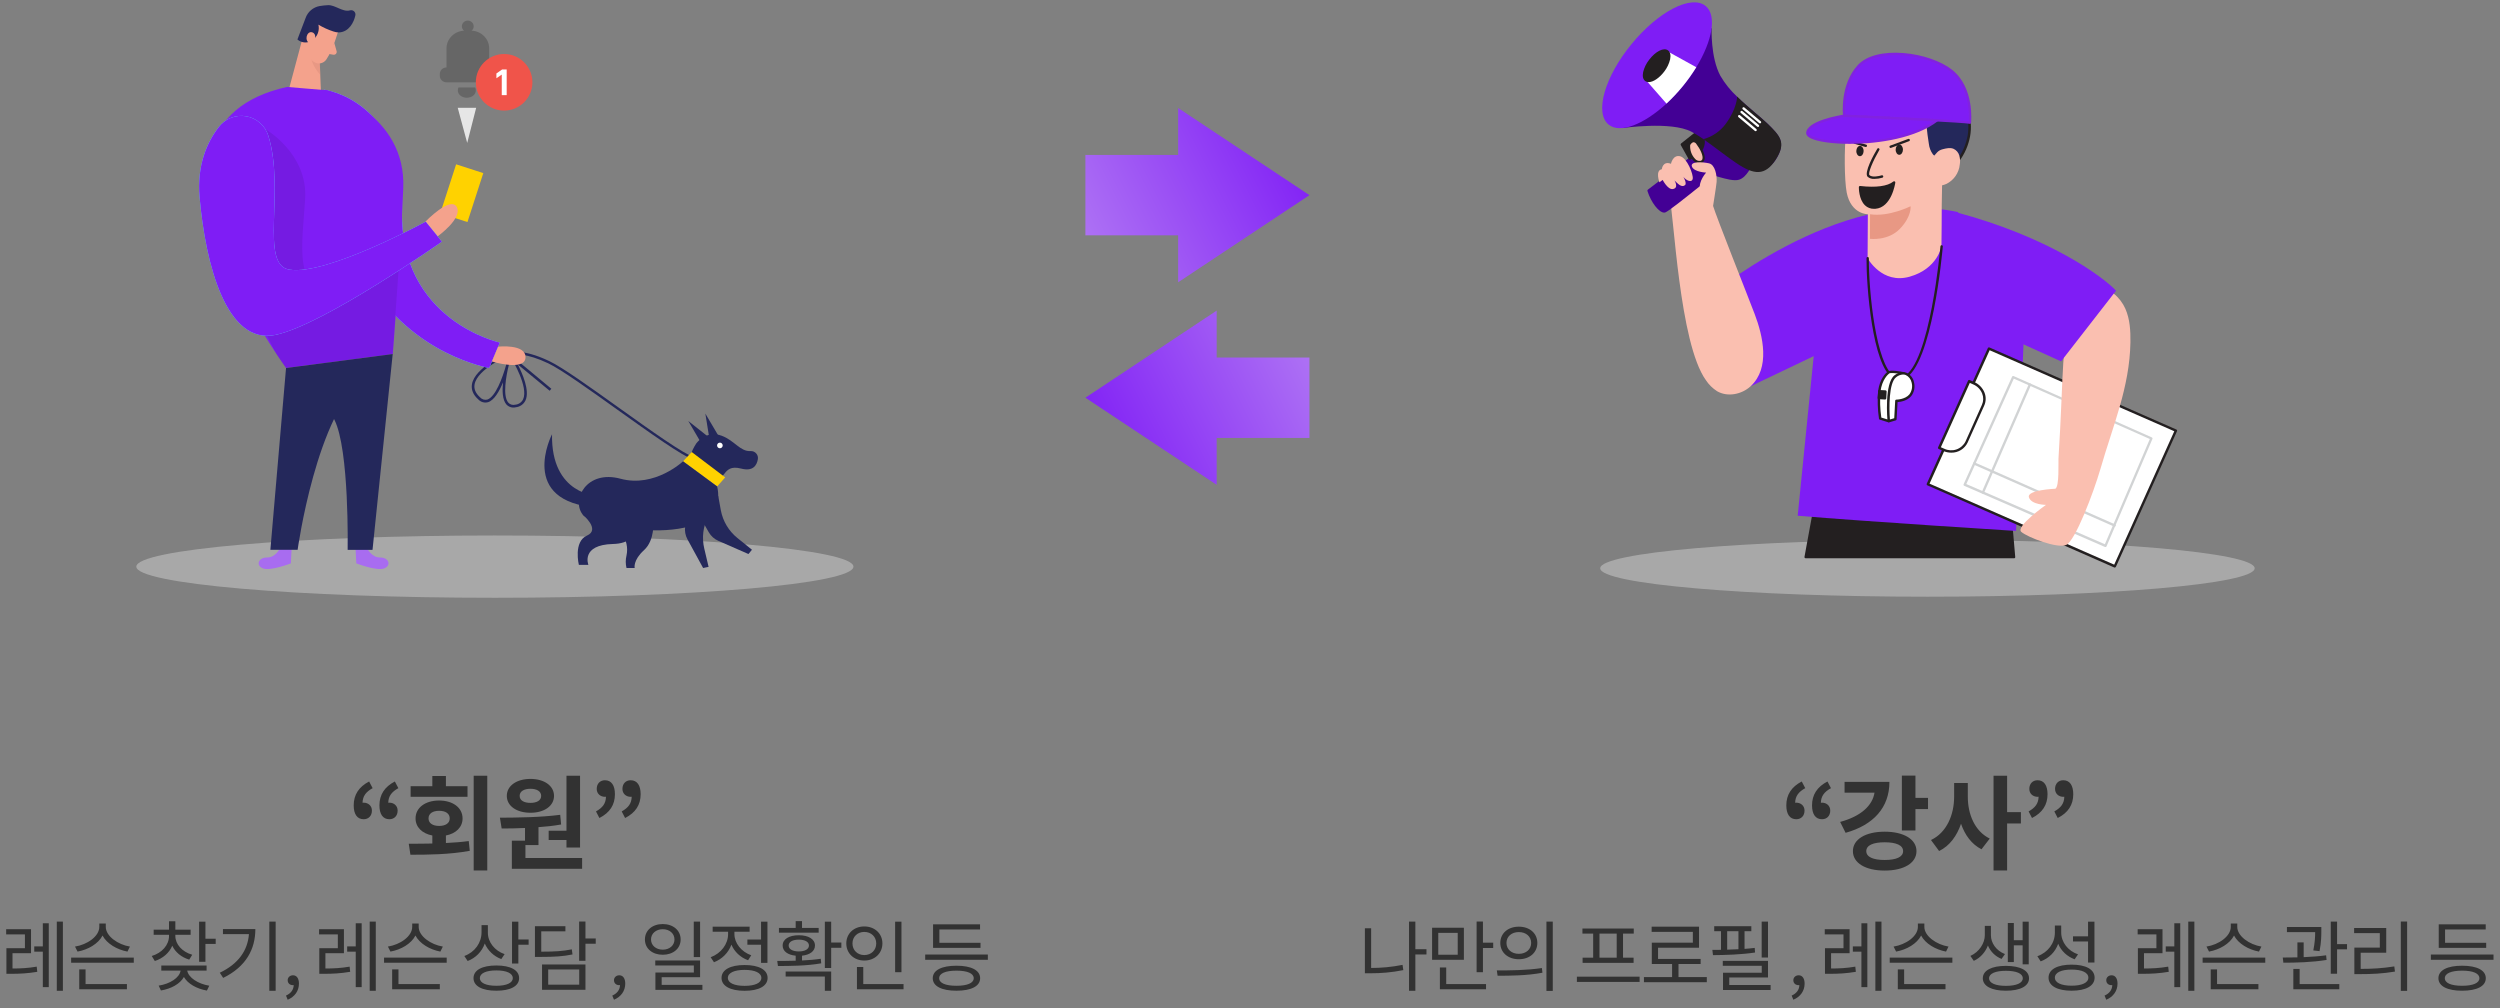 <svg width="972" height="392" viewBox="0 0 972 392" fill="none" xmlns="http://www.w3.org/2000/svg">
<rect x="0" y="0" width="972" height="392" fill="#808080" stroke="none"/>
<path d="M269.905 178.866C265.256 177.324 252.498 168.189 240.145 159.358C229.376 151.654 218.241 143.686 213.176 141.271C204.65 137.211 199.981 137.637 198.489 137.952L214.364 151.147L213.714 151.928L201.281 141.667C203.128 145.219 206.031 151.867 204.326 155.653C203.977 156.395 203.442 157.033 202.773 157.506C202.105 157.98 201.325 158.271 200.509 158.353C199.867 158.513 199.194 158.497 198.561 158.308C197.927 158.119 197.355 157.763 196.906 157.277C195.363 155.542 195.221 152.06 195.566 148.67C194.115 152.192 192.136 155.633 189.74 156.374C189.07 156.56 188.362 156.557 187.694 156.365C187.026 156.174 186.423 155.801 185.954 155.288C183.924 153.471 183.143 151.482 183.498 149.37C184.604 142.905 196.571 137.627 197.535 137.19C197.738 137.109 202.61 135.16 213.562 140.398C218.708 142.844 229.386 150.487 240.683 158.577C252.975 167.366 265.672 176.451 270.179 177.943L269.905 178.866ZM197.728 142.326C196.815 146.133 195.333 153.968 197.667 156.587C198.003 156.945 198.43 157.204 198.902 157.336C199.375 157.469 199.874 157.469 200.347 157.338C200.995 157.283 201.616 157.058 202.151 156.688C202.685 156.318 203.113 155.814 203.392 155.227C205.554 150.477 199.159 139.89 199.098 139.789L198.083 138.084H197.982C197.86 138.084 185.538 143.443 184.513 149.482C184.208 151.258 184.909 152.893 186.655 154.486C186.995 154.876 187.437 155.165 187.932 155.319C188.426 155.473 188.954 155.487 189.456 155.359C192.633 154.344 195.363 146.904 196.693 142.225C196.997 140.905 197.261 140.012 197.302 139.88L198.317 140.134C198.236 140.296 198.063 141.139 197.728 142.326Z" fill="#24285B"/>
<path d="M142.817 213.284C142.817 213.284 144.481 216.796 147.8 216.755C151.119 216.715 152.297 219.8 149.424 220.978C146.552 222.155 138.533 219.039 138.533 219.039L138.219 212.949L142.817 213.284Z" fill="#7F1DF5"/>
<path d="M108.794 213.284C108.794 213.284 107.129 216.796 103.81 216.755C100.491 216.715 99.314 219.8 102.196 220.978C105.079 222.155 113.087 219.039 113.087 219.039L113.402 212.949L108.794 213.284Z" fill="#7F1DF5"/>
<path opacity="0.39" d="M192.41 232.417C269.404 232.417 331.82 226.996 331.82 220.308C331.82 213.621 269.404 208.199 192.41 208.199C115.416 208.199 53 213.621 53 220.308C53 226.996 115.416 232.417 192.41 232.417Z" fill="#E6E6E6"/>
<path d="M125.938 34.848C125.938 34.848 157.403 38.786 156.327 81.72C155.251 124.655 194.328 133.191 194.328 133.191L190.187 143.067C190.187 143.067 160.387 138.114 143.284 109.085C126.181 80.056 125.938 34.848 125.938 34.848Z" fill="#68E1FD"/>
<path d="M125.938 34.848C125.938 34.848 157.403 38.786 156.327 81.72C155.251 124.655 194.328 133.191 194.328 133.191L190.187 143.067C190.187 143.067 160.387 138.114 143.284 109.085C126.181 80.056 125.938 34.848 125.938 34.848Z" fill="#7F1DF5"/>
<path d="M118.366 12.143L112.499 34.067L124.811 36.442L124.141 19.532L118.366 12.143Z" fill="#F4A28C"/>
<path opacity="0.31" d="M124.445 23.226C122.936 22.673 121.62 21.693 120.659 20.404C120.659 20.404 120.406 24.556 124.516 29.103L124.445 23.226Z" fill="#CE8172"/>
<path d="M111.575 33.803L127.186 35.112C127.186 35.112 158.021 44.176 156.783 73.164C155.545 102.153 152.723 137.658 152.723 137.658L111.25 143.088C111.25 143.088 42.251 49.241 111.575 33.803Z" fill="#7F1DF5"/>
<path opacity="0.08" d="M103.161 50.205C103.161 50.205 119.685 59.614 118.65 77.234C117.615 94.855 113.433 114.861 131.622 112.82C149.811 110.78 154.967 105.005 154.967 105.005L152.663 137.657L111.19 143.088L107.455 137.657C107.455 137.657 72.376 74.738 103.161 50.205Z" fill="black"/>
<path d="M171.179 82.916L181.743 86.336L187.905 67.303L177.341 63.883L171.179 82.916Z" fill="#FFD200"/>
<path d="M170.11 91.922C170.11 91.922 180.006 84.878 177.58 80.473C175.155 76.068 165.4 86.177 165.4 86.177L170.11 91.922Z" fill="#F4A28C"/>
<path d="M111.21 143.088L152.683 137.658L144.837 213.783H135.164C135.164 213.783 135.885 174.746 129.998 163.165C124.111 151.584 111.21 143.088 111.21 143.088Z" fill="#24285B"/>
<path d="M111.21 143.088L105.12 213.762H115.717C115.717 213.762 123.096 160.201 142.107 146.387L111.21 143.088Z" fill="#24285B"/>
<path d="M131.337 12.559C131.337 12.559 129.531 19.247 126.861 23.155C126.602 23.533 126.27 23.856 125.886 24.106C125.502 24.355 125.072 24.526 124.621 24.61C124.17 24.692 123.707 24.686 123.259 24.589C122.811 24.493 122.386 24.309 122.009 24.049C120.061 22.678 117.818 20.262 118.355 16.558L118.487 10.163C118.649 8.887 119.202 7.692 120.071 6.743C120.94 5.794 122.082 5.138 123.339 4.865C127.978 3.566 132.637 8.539 131.337 12.559Z" fill="#F4A28C"/>
<path d="M129.621 12.233C127.584 11.577 125.629 10.688 123.795 9.584C124.052 10.68 123.982 11.827 123.595 12.884C123.207 13.941 122.518 14.862 121.613 15.532C120.75 16.198 119.682 16.544 118.591 16.511C117.501 16.478 116.456 16.067 115.635 15.349L118.802 7.026C119.217 5.824 119.948 4.756 120.918 3.933C121.887 3.11 123.06 2.562 124.313 2.347C125.401 2.164 126.499 2.049 127.602 2.002C130.362 1.92 133.306 4.813 136.057 4.032C136.333 3.948 136.625 3.938 136.906 4.002C137.187 4.066 137.447 4.202 137.66 4.396C137.873 4.591 138.031 4.837 138.12 5.111C138.209 5.385 138.226 5.678 138.168 5.96C137.61 8.64 135.691 12.476 131.743 12.608C131.019 12.606 130.302 12.479 129.621 12.233Z" fill="#24285B"/>
<path d="M122.385 15.593C122.385 15.593 123.248 13.075 121.299 12.548C119.35 12.02 118.072 15.694 120.508 16.963L122.385 15.593Z" fill="#F4A28C"/>
<path d="M129.977 16.709L130.871 19.876C130.92 20.056 130.924 20.245 130.882 20.427C130.839 20.609 130.752 20.777 130.628 20.916C130.504 21.056 130.347 21.162 130.171 21.224C129.995 21.287 129.807 21.305 129.622 21.276L126.963 20.83L129.977 16.709Z" fill="#F4A28C"/>
<path d="M104.338 52.784C103.735 50.854 102.613 49.127 101.095 47.792C99.577 46.457 97.721 45.565 95.73 45.214C93.739 44.863 91.69 45.066 89.807 45.802C87.924 46.537 86.279 47.776 85.053 49.383C80.496 55.341 76.517 64.172 77.593 76.585C79.927 103.28 88.169 134.116 107.028 130.228C125.886 126.341 171.805 93.952 171.805 93.952L165.502 86.177C165.502 86.177 126.983 107.167 112.549 104.833C100.796 102.945 110.946 74.119 104.338 52.784Z" fill="#68E1FD"/>
<path d="M104.338 52.784C103.735 50.854 102.613 49.127 101.095 47.792C99.577 46.457 97.721 45.565 95.73 45.214C93.739 44.863 91.69 45.066 89.807 45.802C87.924 46.537 86.279 47.776 85.053 49.383C80.496 55.341 76.517 64.172 77.593 76.585C79.927 103.28 88.169 134.116 107.028 130.228C125.886 126.341 171.805 93.952 171.805 93.952L165.502 86.177C165.502 86.177 126.983 107.167 112.549 104.833C100.796 102.945 110.946 74.119 104.338 52.784Z" fill="#7F1DF5"/>
<path d="M270.717 172.391C270.717 172.391 274.473 167.143 280.573 169.407C285.648 171.294 287.729 175.618 291.85 175.375C292.253 175.355 292.655 175.425 293.028 175.58C293.401 175.735 293.734 175.972 294.003 176.272C294.273 176.573 294.472 176.93 294.586 177.317C294.699 177.705 294.725 178.113 294.661 178.511C294.255 180.937 292.773 183.383 288.196 182.196C279.954 180.034 283.06 188.732 275.569 185.342C268.078 181.952 266.373 179.222 270.717 172.391Z" fill="#24285B"/>
<path d="M273.245 173.324L267.611 163.691L276.594 170.796L273.245 173.324Z" fill="#24285B"/>
<path d="M276.016 171.821L274.239 160.809L280.055 170.664L276.016 171.821Z" fill="#24285B"/>
<path d="M279.893 174.288C280.499 174.288 280.989 173.797 280.989 173.192C280.989 172.586 280.499 172.096 279.893 172.096C279.288 172.096 278.797 172.586 278.797 173.192C278.797 173.797 279.288 174.288 279.893 174.288Z" fill="white"/>
<path d="M268.941 175.75L281.953 185.606L278.837 189.128L265.571 179.353L268.941 175.75Z" fill="#FFD200"/>
<path d="M265.571 179.354C265.571 179.354 254.568 189.737 241.271 186.134C227.975 182.53 222.047 194.416 226.564 200.08C231.081 205.744 284.419 214.381 278.837 189.128" fill="#24285B"/>
<path d="M232.401 192.782C232.401 192.782 214.202 192.528 214.628 168.838C214.628 168.838 200.966 195.228 232.401 197.339V192.782Z" fill="#24285B"/>
<path d="M246.306 199.319C246.306 199.319 251.117 211.195 238.389 211.499C225.661 211.804 228.767 219.619 228.767 219.619H225.062C225.062 219.619 222.849 210.596 228.219 208.231C233.588 205.866 226.564 200.111 226.564 200.111C226.564 200.111 234.431 186.307 246.306 199.319Z" fill="#24285B"/>
<path d="M279.243 192.781L280.258 198.384C281.054 202.638 283.343 206.468 286.713 209.184L292.367 213.741L290.997 215.406L279.294 210.28C277.73 209.598 276.428 208.43 275.579 206.951L270.067 197.349L279.243 192.781Z" fill="#24285B"/>
<path d="M277.924 195.736L275.326 200.811C273.349 204.659 272.816 209.088 273.823 213.295L275.498 220.4L273.367 220.836L267.277 209.671C266.464 208.174 266.151 206.457 266.383 204.769L267.896 193.797L277.924 195.736Z" fill="#24285B"/>
<path d="M253.98 202.75C253.98 202.75 254.721 209.956 250.377 213.915C246.033 217.873 246.763 220.847 246.763 220.847H243.586C243.194 219.247 243.194 217.576 243.586 215.975C243.918 214.453 243.908 212.876 243.557 211.358C243.206 209.839 242.523 208.418 241.556 207.196L238.623 203.41L253.98 202.75Z" fill="#24285B"/>
<path d="M193.679 134.775C193.679 134.775 204.57 133.598 204.316 139.038C204.062 144.479 191.253 140.551 191.253 140.551L193.679 134.775Z" fill="#F4A28C"/>
<path d="M190.404 26.219H190.199V18.813C190.193 17.036 189.479 15.329 188.204 14.045C186.929 12.761 185.191 11.999 183.349 11.915C183.606 11.714 183.813 11.459 183.955 11.171C184.097 10.882 184.171 10.567 184.171 10.248C184.176 9.873 184.082 9.503 183.898 9.172C183.715 8.841 183.447 8.561 183.12 8.357C182.794 8.153 182.419 8.032 182.031 8.006C181.643 7.979 181.254 8.048 180.901 8.205C180.548 8.363 180.242 8.604 180.011 8.907C179.781 9.209 179.634 9.563 179.585 9.935C179.535 10.307 179.583 10.685 179.726 11.034C179.869 11.382 180.101 11.691 180.401 11.93C178.569 12.02 176.841 12.784 175.575 14.065C174.31 15.345 173.601 17.044 173.596 18.813V26.219C172.909 26.223 172.251 26.488 171.765 26.956C171.279 27.424 171.004 28.058 171 28.721V29.498C171.004 30.161 171.279 30.795 171.765 31.263C172.251 31.732 172.909 31.996 173.596 32H190.404C191.092 32 191.753 31.736 192.24 31.267C192.726 30.798 193 30.162 193 29.498V28.721C193 28.392 192.933 28.067 192.802 27.764C192.672 27.46 192.481 27.184 192.24 26.952C191.999 26.72 191.712 26.535 191.397 26.41C191.082 26.284 190.745 26.219 190.404 26.219Z" fill="#666666"/>
<path d="M178.253 34C178.094 34.324 178.01 34.67 178.008 35.018C177.976 35.4 178.043 35.783 178.204 36.144C178.365 36.504 178.617 36.835 178.945 37.114C179.272 37.394 179.668 37.617 180.107 37.769C180.547 37.921 181.021 38 181.5 38C181.979 38 182.453 37.921 182.893 37.769C183.332 37.617 183.728 37.394 184.055 37.114C184.383 36.835 184.635 36.504 184.796 36.144C184.957 35.783 185.024 35.4 184.992 35.018C184.992 34.668 184.903 34.322 184.731 34H178.253Z" fill="#666666"/>
<path d="M177.967 41.922L181.651 55.574L185.133 41.922H177.967Z" fill="#E6E6E6"/>
<path d="M196 43C202.075 43 207 38.075 207 32C207 25.925 202.075 21 196 21C189.925 21 185 25.925 185 32C185 38.075 189.925 43 196 43Z" fill="#F0544A"/>
<path d="M197 27V37H195.085V29L193 30.429V28.557L195.241 27H197Z" fill="white"/>
<path opacity="0.39" d="M749.39 232C819.655 232 876.616 227.052 876.616 220.949C876.616 214.846 819.655 209.898 749.39 209.898C679.125 209.898 622.164 214.846 622.164 220.949C622.164 227.052 679.125 232 749.39 232Z" fill="#E6E6E6"/>
<path d="M783.024 216.59L779.68 177.77L707.226 188.005L701.992 216.59H783.024Z" fill="#231F20"/>
<path d="M783.014 217.053H702.038C701.969 217.052 701.902 217.036 701.839 217.007C701.777 216.979 701.722 216.937 701.676 216.886C701.634 216.833 701.603 216.772 701.587 216.706C701.571 216.641 701.57 216.572 701.584 216.506L706.817 187.921C706.835 187.825 706.882 187.737 706.952 187.669C707.021 187.601 707.11 187.556 707.206 187.541L779.661 177.352C779.786 177.335 779.912 177.369 780.013 177.444C780.062 177.484 780.102 177.533 780.131 177.589C780.16 177.644 780.176 177.706 780.18 177.769L783.524 216.589C783.53 216.653 783.522 216.718 783.501 216.778C783.48 216.839 783.447 216.895 783.403 216.941C783.351 216.988 783.288 217.022 783.221 217.041C783.154 217.06 783.083 217.064 783.014 217.053ZM702.538 216.126H782.514L779.263 178.297L707.595 188.412L702.538 216.126Z" fill="#231F20"/>
<path d="M787.081 125.109L783.848 206.438C783.848 206.438 725.029 202.733 698.944 200.519L705.169 138.457L680.641 150.175L662.56 116.643C662.56 116.643 714.904 72.088 761.228 82.463" fill="#7F1DF5"/>
<path d="M759.533 34.945C755.161 30.805 750.187 29.823 744.592 28.461C742.415 27.915 740.766 26.664 738.451 26.442C736.135 26.22 733.319 26.257 731.392 27.637C728.93 29.583 726.894 32.014 725.408 34.779C723.953 37.662 722.869 40.718 722.185 43.875L720.332 50.794C719.727 52.926 719.245 55.091 718.887 57.278C718.424 60.474 718.128 64.614 719.248 67.736C720.286 70.626 723.194 70.876 725.918 71.284C733.939 72.506 742.359 72.599 750.187 70.237C764.081 66.022 770.917 48.312 761.071 36.613C760.589 36.029 760.076 35.472 759.533 34.945Z" fill="#24285B"/>
<path d="M736.432 72.588C732.899 72.57 729.372 72.288 725.881 71.745L725.39 71.671C722.825 71.291 719.916 70.865 718.851 67.892C717.924 65.308 717.795 61.815 718.462 57.212C718.825 54.997 719.311 52.805 719.916 50.644L721.769 43.716C722.466 40.52 723.568 37.426 725.048 34.508C726.562 31.684 728.644 29.202 731.161 27.218C732.819 26.033 735.228 25.616 738.525 25.94C739.83 26.119 741.099 26.5 742.286 27.07C743.078 27.445 743.899 27.755 744.741 27.996L746.01 28.311C751.021 29.553 755.764 30.72 759.904 34.638C760.471 35.174 761.006 35.743 761.507 36.342C763.711 38.95 765.22 42.073 765.894 45.42C766.568 48.768 766.384 52.231 765.36 55.489C764.303 59.056 762.386 62.308 759.778 64.96C757.169 67.612 753.949 69.583 750.4 70.698C745.863 72.014 741.156 72.65 736.432 72.588ZM736.432 26.755C734.761 26.662 733.102 27.086 731.68 27.969C729.275 29.877 727.286 32.257 725.835 34.962C724.397 37.814 723.327 40.836 722.649 43.956L720.796 50.876C720.195 53.008 719.716 55.173 719.36 57.36C718.73 61.751 718.842 65.196 719.703 67.549C720.564 69.902 722.973 70.328 725.502 70.726L726.002 70.8C735.098 72.181 743.194 71.838 750.085 69.763C753.487 68.69 756.573 66.799 759.073 64.255C761.573 61.712 763.41 58.593 764.424 55.174C765.399 52.059 765.57 48.749 764.922 45.551C764.274 42.352 762.829 39.37 760.719 36.88C760.239 36.309 759.729 35.765 759.191 35.249C755.236 31.544 750.854 30.414 745.723 29.154L744.453 28.839C743.565 28.604 742.697 28.294 741.86 27.913C740.771 27.383 739.605 27.03 738.405 26.866C737.756 26.795 737.103 26.758 736.45 26.755H736.432Z" fill="#231F20"/>
<path d="M726.215 83.297L726.122 100.387C726.122 100.387 731.68 110.659 742.518 107.566C753.355 104.472 754.837 95.802 754.837 95.802C755.041 85.196 754.717 74.376 755.486 63.844C755.486 63.724 751.873 60.547 751.503 59.982C750.637 58.788 750.098 57.39 749.937 55.925C749.141 51.21 748.807 46.347 748.4 41.577L746.26 41.382C746.053 41.03 745.994 40.611 746.093 40.215C743.545 43.404 740.217 45.883 736.432 47.412C734.32 48.264 731.921 48.802 729.772 48.033C731.121 45.742 732.061 43.235 732.551 40.622C729.644 43.964 726.297 46.896 722.602 49.339C718.721 51.914 718.332 47.486 717.721 52.118C717.054 57.148 717.026 69.921 718.017 74.96C719.731 83.371 726.215 83.297 726.215 83.297Z" fill="#FABFB0"/>
<path d="M749.974 71.671C752.135 72.514 754.543 72.468 756.671 71.541C758.121 70.845 759.369 69.787 760.293 68.47C761.218 67.153 761.789 65.621 761.951 64.02C762.16 62.846 762.103 61.64 761.784 60.491C761.623 59.916 761.34 59.383 760.953 58.928C760.566 58.474 760.084 58.11 759.542 57.86C758.227 57.304 756.763 57.656 755.337 58.017C753.271 58.545 753.021 59.601 751.632 60.926C751.78 60.815 751.956 60.426 752.104 60.315" fill="#FABFB0"/>
<path d="M727.035 92.855C727.035 92.855 734.094 93.782 738.734 88.909C743.375 84.037 742.828 80.184 742.828 80.184C742.828 80.184 734.316 84.445 727.081 83.296L727.035 92.855Z" fill="#E89884"/>
<path d="M730.216 58.111C730.216 58.111 725.028 67.022 726.51 68.421C727.993 69.82 731.716 68.597 731.716 68.597" fill="#FABFB0"/>
<path d="M728.715 69.56C727.791 69.63 726.876 69.341 726.159 68.754C724.566 67.226 728.558 60.038 729.864 57.88C729.891 57.821 729.929 57.768 729.978 57.725C730.026 57.682 730.083 57.649 730.145 57.63C730.206 57.61 730.272 57.603 730.336 57.61C730.401 57.617 730.463 57.638 730.519 57.67C730.575 57.703 730.623 57.747 730.661 57.799C730.699 57.852 730.726 57.912 730.739 57.975C730.753 58.038 730.752 58.104 730.739 58.167C730.725 58.231 730.699 58.291 730.661 58.343C728.243 62.493 726.14 67.402 726.844 68.088C727.872 69.079 730.614 68.477 731.587 68.162C731.71 68.124 731.843 68.136 731.956 68.196C732.07 68.256 732.155 68.358 732.194 68.481C732.232 68.604 732.219 68.737 732.159 68.851C732.1 68.965 731.997 69.05 731.874 69.088C730.85 69.397 729.786 69.556 728.715 69.56Z" fill="#231F20"/>
<path d="M739.863 58.206C739.877 57.101 739.253 56.198 738.471 56.188C737.688 56.178 737.042 57.066 737.029 58.171C737.015 59.276 737.638 60.18 738.421 60.189C739.204 60.199 739.849 59.311 739.863 58.206Z" fill="#231F20"/>
<path d="M724.571 58.755C724.591 57.65 723.972 56.743 723.19 56.729C722.407 56.715 721.757 57.6 721.737 58.705C721.718 59.809 722.337 60.716 723.119 60.73C723.902 60.744 724.552 59.859 724.571 58.755Z" fill="#231F20"/>
<path d="M736.431 70.932C734.097 72.849 729.456 73.498 723.185 72.784C723.185 72.784 723.018 81.121 729.058 80.722C735.097 80.324 736.431 70.932 736.431 70.932Z" fill="#231F20"/>
<path d="M728.623 81.186C727.98 81.205 727.339 81.096 726.738 80.865C726.137 80.635 725.588 80.287 725.122 79.843C722.658 77.499 722.723 72.951 722.723 72.766C722.73 72.636 722.787 72.513 722.88 72.423C722.929 72.38 722.987 72.348 723.049 72.329C723.111 72.31 723.177 72.304 723.242 72.312C729.337 73.016 733.912 72.404 736.145 70.57C736.217 70.512 736.306 70.476 736.398 70.468C736.491 70.461 736.584 70.481 736.665 70.527C736.747 70.573 736.812 70.643 736.853 70.726C736.894 70.81 736.908 70.904 736.895 70.996C736.84 71.395 735.432 80.732 729.096 81.186H728.623ZM723.658 73.284C723.723 74.489 724.038 77.545 725.761 79.176C726.195 79.579 726.711 79.883 727.274 80.069C727.837 80.254 728.433 80.316 729.022 80.25C733.431 79.945 735.209 74.35 735.765 71.913C733.218 73.396 729.077 73.859 723.658 73.284Z" fill="#231F20"/>
<path d="M735.172 57.519C735.049 57.541 734.923 57.513 734.82 57.442C734.718 57.371 734.648 57.262 734.626 57.139C734.603 57.016 734.631 56.89 734.702 56.787C734.774 56.685 734.883 56.615 735.005 56.593L741.925 54.017C741.982 53.996 742.043 53.986 742.104 53.989C742.165 53.991 742.225 54.005 742.28 54.03C742.336 54.056 742.386 54.092 742.427 54.136C742.469 54.181 742.501 54.234 742.522 54.291C742.544 54.348 742.553 54.409 742.551 54.47C742.549 54.531 742.535 54.591 742.509 54.646C742.484 54.702 742.448 54.752 742.403 54.793C742.359 54.835 742.306 54.867 742.249 54.888L735.33 57.454L735.172 57.519Z" fill="#231F20"/>
<path d="M725.362 57.139H725.233L720.925 55.87C720.865 55.853 720.808 55.824 720.758 55.785C720.708 55.746 720.667 55.698 720.636 55.642C720.605 55.587 720.585 55.527 720.578 55.464C720.57 55.401 720.575 55.338 720.592 55.277C720.609 55.216 720.638 55.159 720.677 55.11C720.716 55.06 720.764 55.019 720.819 54.987C720.874 54.957 720.935 54.937 720.998 54.929C721.06 54.922 721.124 54.927 721.185 54.944L725.492 56.213C725.615 56.23 725.726 56.295 725.801 56.394C725.875 56.493 725.908 56.618 725.89 56.741C725.873 56.863 725.808 56.974 725.709 57.049C725.61 57.124 725.485 57.156 725.362 57.139Z" fill="#231F20"/>
<path d="M765.878 47.709C765.638 47.181 717.026 45.014 717.026 45.014C717.026 45.014 715.683 33.027 722.75 25.515C729.818 18.003 749.891 20.559 758.663 27.506C767.435 34.454 765.878 47.709 765.878 47.709Z" fill="#7F1DF5"/>
<path d="M765.878 48.172C765.801 48.173 765.724 48.154 765.656 48.117C763.961 47.7 735.718 46.264 717.007 45.477C716.896 45.472 716.79 45.428 716.71 45.351C716.63 45.274 716.581 45.17 716.572 45.06C716.516 44.569 715.284 32.777 722.407 25.2C725.742 21.652 732.189 19.985 740.1 20.624C747.399 21.217 754.624 23.718 758.95 27.108C767.823 34.139 766.36 47.589 766.36 47.727C766.356 47.838 766.313 47.944 766.238 48.025C766.164 48.107 766.062 48.159 765.952 48.172H765.878ZM717.461 44.569C753.994 46.199 763.118 46.848 765.452 47.218C765.619 44.902 765.962 33.88 758.375 27.868C749.566 20.893 729.827 18.66 723.084 25.83C716.961 32.342 717.313 42.457 717.461 44.569Z" fill="#8122DF"/>
<path d="M717.026 45.014C717.026 45.014 702.641 47.246 702.743 51.877C702.845 56.509 737.942 58.491 753.133 46.82L717.026 45.014Z" fill="#7F1DF5"/>
<path d="M719.295 55.934C712.459 55.934 706.735 55.092 704.086 53.822C702.9 53.257 702.298 52.59 702.233 51.84C702.122 46.968 715.396 44.782 716.915 44.55C716.946 44.546 716.977 44.546 717.007 44.55L753.133 46.319C753.227 46.32 753.319 46.351 753.394 46.407C753.469 46.464 753.524 46.544 753.55 46.635C753.577 46.725 753.576 46.822 753.548 46.913C753.52 47.004 753.466 47.084 753.392 47.144C744.981 53.619 730.624 55.934 719.295 55.934ZM717.054 45.477C713.126 46.088 703.159 48.385 703.159 51.822C703.159 52.174 703.632 52.6 704.438 52.98C711.172 56.212 738.09 56.583 751.753 47.172L717.054 45.477Z" fill="#8122DF"/>
<path d="M738.302 147.766C737.442 147.757 736.602 147.5 735.885 147.025C727.928 141.939 725.612 111.057 725.696 100.386C725.696 100.263 725.744 100.145 725.831 100.058C725.918 99.971 726.036 99.923 726.159 99.923C726.219 99.924 726.279 99.937 726.335 99.961C726.391 99.986 726.441 100.021 726.483 100.065C726.526 100.109 726.559 100.16 726.581 100.217C726.603 100.274 726.614 100.334 726.613 100.395C726.548 113.724 729.438 141.791 736.403 146.246C736.937 146.603 737.558 146.808 738.199 146.839C738.84 146.87 739.478 146.726 740.044 146.422C750.381 141.569 754.401 96.217 754.438 95.763C754.443 95.703 754.46 95.643 754.488 95.589C754.516 95.535 754.554 95.486 754.6 95.447C754.647 95.407 754.7 95.377 754.759 95.359C754.817 95.34 754.878 95.333 754.939 95.337C754.999 95.342 755.059 95.359 755.113 95.387C755.167 95.415 755.216 95.453 755.255 95.499C755.295 95.546 755.325 95.6 755.344 95.658C755.362 95.716 755.37 95.777 755.365 95.838C755.198 97.69 751.252 142.152 740.442 147.265C739.775 147.588 739.044 147.759 738.302 147.766Z" fill="#231F20"/>
<path d="M734.338 163.717L731.031 162.698C731.031 162.698 730.105 156.455 730.67 152.101C731.235 147.748 733.282 145.552 734.255 144.811C735.227 144.07 740.155 145.145 740.155 145.145C740.155 145.145 736.45 150.202 736.107 153.75C735.765 157.298 734.338 163.717 734.338 163.717Z" fill="white"/>
<path d="M734.339 164.2C734.293 164.209 734.246 164.209 734.2 164.2L730.884 163.182C730.798 163.156 730.721 163.107 730.662 163.04C730.603 162.973 730.564 162.89 730.55 162.802C730.023 159.252 729.905 155.652 730.198 152.075C730.847 147.166 733.246 145.008 733.959 144.461C735.033 143.655 739.044 144.461 740.258 144.702C740.335 144.72 740.406 144.756 740.466 144.807C740.526 144.859 740.572 144.925 740.6 144.998C740.629 145.073 740.638 145.154 740.627 145.234C740.615 145.313 740.584 145.388 740.536 145.452C740.536 145.452 736.895 150.454 736.58 153.789C736.247 157.337 734.867 163.552 734.802 163.811C734.772 163.941 734.692 164.055 734.58 164.126C734.506 164.169 734.424 164.195 734.339 164.2ZM731.458 162.348L733.987 163.117C734.32 161.542 735.358 156.633 735.626 153.724C735.895 150.816 738.34 146.944 739.331 145.471C737.238 145.073 734.978 144.869 734.533 145.202C734.089 145.536 731.754 147.527 731.134 152.177C730.86 155.566 730.969 158.974 731.458 162.339V162.348Z" fill="#231F20"/>
<path d="M743.666 148.647C743.305 146.702 740.841 143.377 736.913 146.258C732.986 149.138 734.338 163.718 734.338 163.718L736.895 162.959L737.293 155.845C737.293 155.845 745.009 155.937 743.666 148.647Z" fill="white"/>
<path d="M734.338 164.2C734.242 164.199 734.149 164.17 734.07 164.116C734.011 164.077 733.962 164.025 733.927 163.964C733.892 163.903 733.871 163.835 733.866 163.764C733.81 163.153 732.541 148.879 736.645 145.868C738.673 144.377 740.266 144.525 741.276 144.942C742.012 145.277 742.658 145.783 743.159 146.418C743.66 147.052 744.002 147.798 744.157 148.592C744.402 149.516 744.432 150.483 744.246 151.421C744.06 152.358 743.662 153.241 743.082 154.001C741.48 155.9 738.84 156.261 737.775 156.335L737.404 163.014C737.396 163.112 737.36 163.206 737.299 163.283C737.238 163.361 737.155 163.419 737.061 163.449L734.505 164.209L734.338 164.2ZM739.85 145.609C738.893 145.669 737.979 146.029 737.237 146.637C734.338 148.768 734.459 158.734 734.801 163.097L736.478 162.597L736.848 155.817C736.856 155.694 736.909 155.578 736.999 155.494C737.089 155.409 737.207 155.363 737.33 155.363C737.33 155.363 740.655 155.363 742.36 153.353C742.847 152.698 743.179 151.94 743.33 151.138C743.481 150.335 743.447 149.509 743.231 148.721C743.1 148.091 742.826 147.5 742.429 146.994C742.032 146.488 741.523 146.08 740.943 145.803C740.594 145.669 740.223 145.603 739.85 145.609Z" fill="#231F20"/>
<path d="M730.67 152.102L733.022 152.231L732.874 154.853L730.466 154.723L730.67 152.102Z" fill="#231F20"/>
<path d="M732.875 155.335L730.476 155.196C730.412 155.193 730.35 155.178 730.292 155.151C730.234 155.124 730.183 155.085 730.14 155.038C730.098 154.99 730.065 154.934 730.045 154.874C730.025 154.814 730.017 154.75 730.022 154.686L730.226 152.065C730.228 152.003 730.243 151.942 730.27 151.885C730.296 151.829 730.334 151.779 730.381 151.738C730.428 151.698 730.483 151.667 730.542 151.648C730.602 151.629 730.664 151.623 730.726 151.629L733.079 151.759C733.141 151.763 733.202 151.778 733.258 151.805C733.314 151.832 733.364 151.87 733.405 151.917C733.446 151.963 733.478 152.017 733.498 152.076C733.519 152.135 733.527 152.197 733.523 152.259L733.384 154.881C733.381 154.944 733.365 155.006 733.337 155.063C733.31 155.12 733.271 155.171 733.224 155.213C733.177 155.256 733.121 155.288 733.062 155.309C733.002 155.33 732.938 155.338 732.875 155.335ZM731.022 154.269L732.467 154.353L732.56 152.685L731.152 152.611L731.022 154.269Z" fill="#231F20"/>
<path d="M665.812 79.397C667.664 85.297 678.983 113.577 682.216 122.099C685.449 130.621 688.348 143.07 680.642 150.175C677.186 153.361 671.684 154.473 667.618 152.111C665.873 150.999 664.383 149.531 663.246 147.803C652.89 133.39 650.852 83.371 648.935 75.117C648.935 75.117 661.319 64.715 663.283 64.548C665.247 64.382 665.812 79.397 665.812 79.397Z" fill="#FABFB0"/>
<path d="M680.734 63.918C680.734 63.918 678.881 68.549 676.001 69.476C673.12 70.402 666.552 67.484 665.811 67.92C665.07 68.355 648.805 81.768 647.285 82.222C645.766 82.675 642.422 78.739 640.903 74.107C640.903 74.107 656.798 62.167 657.817 60.926C658.836 59.685 659.781 52.59 661.254 49.885L680.734 63.918Z" fill="#430095"/>
<path d="M647.007 82.659C645.025 82.659 641.922 78.74 640.523 74.248C640.496 74.156 640.498 74.058 640.527 73.967C640.557 73.876 640.614 73.797 640.69 73.739C647.063 68.95 656.807 61.511 657.521 60.632C657.947 60.122 658.447 58.066 658.919 56.083C659.351 53.878 660.019 51.726 660.911 49.664C660.942 49.606 660.985 49.555 661.038 49.515C661.091 49.475 661.152 49.447 661.217 49.433C661.28 49.419 661.346 49.418 661.41 49.431C661.473 49.444 661.534 49.47 661.587 49.507L681.039 63.512C681.12 63.575 681.179 63.662 681.207 63.76C681.236 63.858 681.232 63.963 681.197 64.059C681.113 64.263 679.242 68.894 676.167 69.867C674.231 70.469 670.943 69.542 668.544 68.866C667.732 68.59 666.894 68.397 666.043 68.292C665.894 68.394 664.19 69.755 662.236 71.33C655.057 77.092 648.517 82.297 647.415 82.612C647.282 82.649 647.145 82.665 647.007 82.659ZM641.45 74.322C642.978 78.833 645.97 82.084 647.109 81.733C648.249 81.38 657.234 74.128 661.615 70.617C664.125 68.598 665.32 67.625 665.57 67.486C665.996 67.227 666.802 67.43 668.747 67.986C671.035 68.625 674.166 69.515 675.843 68.987C678.066 68.292 679.678 65.096 680.141 64.059L661.448 50.581C660.736 52.441 660.176 54.356 659.772 56.306C659.132 58.936 658.716 60.576 658.188 61.224C657.215 62.419 643.997 72.377 641.468 74.276L641.45 74.322Z" fill="#430095"/>
<path d="M662.31 54.099C662.502 55.295 662.331 56.521 661.819 57.619C660.976 59.305 656.984 61.704 656.984 61.704L653.881 56.146L659.272 51.857L662.31 54.099Z" fill="#231F20"/>
<path d="M656.983 62.167H656.863C656.742 62.129 656.639 62.046 656.576 61.936L653.473 56.378C653.421 56.282 653.405 56.171 653.427 56.065C653.449 55.958 653.508 55.862 653.593 55.795L658.984 51.506C659.066 51.445 659.165 51.412 659.267 51.412C659.368 51.412 659.468 51.445 659.549 51.506L662.587 53.729C662.634 53.761 662.673 53.803 662.703 53.85C662.733 53.898 662.754 53.951 662.763 54.007C662.978 55.303 662.794 56.634 662.235 57.823C661.309 59.62 657.391 62.001 657.224 62.103C657.152 62.147 657.068 62.169 656.983 62.167ZM654.473 56.221L657.15 61.056C658.428 60.25 660.855 58.564 661.411 57.416C661.85 56.457 662.014 55.396 661.883 54.35L659.28 52.404L654.473 56.221Z" fill="#231F20"/>
<path d="M645.183 70.883C645.183 70.883 643.469 66.252 646.109 65.798C646.109 65.798 646.433 62.426 649.675 63.686C649.675 63.686 650.351 60.147 653.149 60.731C655.946 61.315 658.419 67.808 658.132 69.484C657.845 71.161 655.631 70.263 654.483 68.743C654.483 68.743 656.002 71.281 655.103 72.004C653.769 73.069 652.269 71.356 651.037 70.151C651.037 70.151 652.889 73.106 650.379 73.505C648.434 73.81 646.442 69.957 646.442 69.957L645.183 70.883Z" fill="#FABFB0"/>
<path d="M656.715 56.212C656.715 56.212 658.151 53.433 659.902 55.73C661.652 58.027 663.829 62.418 661.115 63.011C658.401 63.603 656.113 58.601 656.715 56.212Z" fill="#FABFB0"/>
<path d="M660.661 63.521C660.209 63.5 659.766 63.386 659.36 63.187C658.954 62.988 658.593 62.707 658.299 62.363C656.771 60.788 655.826 57.861 656.27 56.101C656.267 56.068 656.267 56.033 656.27 55.999C656.345 55.842 657.086 54.471 658.29 54.369C658.68 54.367 659.064 54.465 659.405 54.655C659.746 54.845 660.032 55.12 660.235 55.453C661.384 56.963 663.375 60.325 662.671 62.233C662.552 62.553 662.35 62.835 662.086 63.051C661.823 63.267 661.507 63.41 661.171 63.465C661.003 63.5 660.832 63.519 660.661 63.521ZM657.15 56.379C657.068 57.349 657.191 58.325 657.51 59.244C657.829 60.163 658.338 61.005 659.003 61.715C659.244 62.018 659.558 62.255 659.917 62.403C660.275 62.55 660.665 62.604 661.05 62.558C661.234 62.536 661.409 62.465 661.554 62.35C661.7 62.236 661.811 62.083 661.874 61.909C662.338 60.659 661.032 57.935 659.568 56.018C659.453 55.815 659.292 55.643 659.097 55.516C658.902 55.388 658.679 55.309 658.447 55.286C657.845 55.342 657.326 56.064 657.15 56.379Z" fill="#231F20"/>
<path d="M665.913 80.889C665.913 80.889 667.321 72.2 667.423 70.7C667.589 68.078 666.793 64.03 664.468 63.502C662.143 62.974 656.891 62.576 657.854 64.855C658.78 66.92 663.338 67.106 663.338 67.106C663.338 67.106 660.318 70.44 660.948 73.59" fill="#FABFB0"/>
<path d="M630.761 49.803C630.761 49.803 649.657 47.024 657.623 51.211C659.623 52.287 661.548 53.497 663.385 54.833C667.738 57.936 671.86 61.484 675.037 63.401C681.327 67.199 687.274 67.801 690.988 61.104C694.175 55.37 692.044 52.813 687.19 48.071C684.791 45.727 679.78 41.911 675.417 37.613C672.847 35.237 670.644 32.493 668.878 29.471C664.987 22.237 665.487 10.834 665.487 10.834L630.761 49.803Z" fill="#430095"/>
<path d="M662.31 54.101C666.663 57.195 671.952 61.326 675.018 63.364C682.012 68.116 686.319 68.45 690.45 61.993C694.702 55.361 692.025 52.777 687.171 48.034C684.772 45.691 679.761 41.874 675.398 37.576C675.398 37.576 675.343 42.254 670.97 48.145C668.827 51.039 665.779 53.135 662.31 54.101Z" fill="#231F20"/>
<path d="M625.415 48.431C629.843 52.062 639.069 48.431 647.933 40.28C652.414 36.111 656.311 31.356 659.521 26.145C665.839 15.752 667.58 5.961 663.134 2.321C657.576 -2.191 644.701 4.479 634.28 17.206C623.859 29.933 619.894 43.92 625.415 48.431Z" fill="#7F1DF5"/>
<path d="M639.922 31.139L647.934 40.281C652.415 36.112 656.312 31.357 659.522 26.146L648.249 19.912L639.922 31.139Z" fill="white"/>
<path d="M646.716 27.496C649.026 24.407 649.733 21.031 648.295 19.956C646.857 18.881 643.819 20.513 641.509 23.602C639.199 26.691 638.492 30.067 639.93 31.142C641.368 32.218 644.406 30.585 646.716 27.496Z" fill="#231F20"/>
<path d="M640.996 31.925C640.513 31.938 640.04 31.788 639.653 31.499C638.8 30.869 638.522 29.647 638.856 28.016C639.277 26.305 640.054 24.702 641.135 23.311C643.636 19.967 646.896 18.327 648.545 19.606C649.397 20.235 649.675 21.458 649.342 23.079C648.928 24.792 648.158 26.399 647.081 27.794C645.145 30.36 642.756 31.925 640.996 31.925ZM641.922 23.876C640.922 25.161 640.203 26.64 639.81 28.22C639.551 29.443 639.717 30.369 640.255 30.767C641.301 31.555 644.089 30.295 646.387 27.22C647.386 25.935 648.106 24.455 648.499 22.875C648.758 21.653 648.591 20.726 648.054 20.328C647.007 19.532 644.219 20.8 641.922 23.876Z" fill="#231F20"/>
<path d="M684.282 47.977C684.173 47.977 684.068 47.938 683.985 47.866L677.603 42.503C677.509 42.423 677.45 42.309 677.439 42.186C677.429 42.062 677.468 41.94 677.548 41.845C677.627 41.751 677.742 41.692 677.865 41.681C677.988 41.671 678.111 41.71 678.205 41.79L684.578 47.162C684.626 47.2 684.666 47.247 684.695 47.301C684.724 47.354 684.742 47.413 684.747 47.474C684.752 47.535 684.745 47.596 684.725 47.654C684.706 47.712 684.675 47.765 684.634 47.811C684.592 47.863 684.538 47.906 684.477 47.935C684.416 47.964 684.349 47.978 684.282 47.977Z" fill="white"/>
<path d="M683.513 49.386C683.404 49.385 683.299 49.346 683.217 49.274L676.835 43.911C676.788 43.872 676.749 43.823 676.721 43.769C676.693 43.714 676.676 43.655 676.671 43.594C676.665 43.533 676.672 43.471 676.691 43.413C676.71 43.355 676.739 43.3 676.779 43.254C676.819 43.207 676.867 43.168 676.921 43.14C676.976 43.112 677.035 43.095 677.096 43.09C677.157 43.084 677.219 43.091 677.277 43.11C677.336 43.129 677.39 43.158 677.437 43.198L683.81 48.571C683.881 48.632 683.932 48.713 683.956 48.805C683.98 48.896 683.976 48.992 683.944 49.081C683.912 49.169 683.853 49.246 683.776 49.3C683.699 49.355 683.607 49.385 683.513 49.386Z" fill="white"/>
<path d="M682.586 51.007C682.477 51.006 682.372 50.967 682.29 50.895L675.908 45.532C675.813 45.453 675.754 45.338 675.744 45.215C675.733 45.092 675.772 44.969 675.852 44.875C675.932 44.78 676.046 44.721 676.17 44.711C676.293 44.7 676.415 44.739 676.51 44.819L682.883 50.192C682.954 50.253 683.006 50.334 683.03 50.426C683.054 50.517 683.049 50.613 683.017 50.702C682.985 50.791 682.926 50.867 682.849 50.922C682.772 50.976 682.681 51.006 682.586 51.007Z" fill="white"/>
<path d="M822.234 220.176L845.993 167.433L773.317 135.531L749.566 188.274L822.234 220.176Z" fill="white"/>
<path d="M822.234 220.648C822.17 220.661 822.104 220.661 822.04 220.648L749.372 188.71C749.314 188.686 749.261 188.651 749.216 188.606C749.172 188.562 749.137 188.509 749.113 188.45C749.066 188.331 749.066 188.199 749.113 188.08L772.872 135.337C772.927 135.224 773.022 135.136 773.139 135.091C773.257 135.046 773.386 135.048 773.502 135.096L846.17 166.997C846.228 167.021 846.281 167.057 846.326 167.102C846.37 167.147 846.405 167.201 846.428 167.259C846.451 167.318 846.463 167.381 846.461 167.444C846.46 167.507 846.446 167.57 846.42 167.627L822.67 220.37C822.633 220.455 822.572 220.526 822.494 220.576C822.417 220.625 822.326 220.65 822.234 220.648ZM750.206 188.043L822.003 219.537L845.364 167.664L773.567 136.17L750.206 188.043Z" fill="#231F20"/>
<path d="M764.609 171.849L771.038 157.566C771.366 156.765 771.531 155.907 771.525 155.041C771.519 154.176 771.34 153.32 771.001 152.524C770.661 151.728 770.167 151.007 769.547 150.403C768.927 149.8 768.193 149.325 767.388 149.007L765.638 148.238L753.976 174.147L755.726 174.915C757.313 175.673 759.134 175.776 760.796 175.202C762.458 174.628 763.828 173.424 764.609 171.849Z" fill="white"/>
<path d="M758.654 175.999C757.579 175.997 756.516 175.773 755.532 175.342L753.782 174.573C753.663 174.521 753.57 174.424 753.522 174.304C753.476 174.185 753.476 174.053 753.522 173.934L765.175 147.998C765.228 147.883 765.323 147.794 765.441 147.749C765.558 147.704 765.689 147.706 765.805 147.757L767.565 148.526C769.395 149.319 770.837 150.804 771.576 152.657C771.896 153.465 772.05 154.329 772.029 155.198C772.008 156.067 771.813 156.922 771.455 157.714L765.027 172.044C764.458 173.247 763.554 174.26 762.424 174.962C761.293 175.663 759.984 176.024 758.654 175.999ZM754.606 173.887L755.921 174.462C757.387 175.17 759.072 175.275 760.615 174.756C762.158 174.236 763.435 173.133 764.175 171.683L770.584 157.372C770.888 156.693 771.053 155.961 771.069 155.218C771.085 154.475 770.952 153.736 770.677 153.046C770.362 152.244 769.889 151.514 769.288 150.896C768.687 150.279 767.969 149.788 767.176 149.452L765.86 148.868L754.606 173.887Z" fill="#231F20"/>
<path d="M818.613 212.671C818.552 212.685 818.489 212.685 818.428 212.671L763.693 188.894C763.636 188.869 763.585 188.834 763.542 188.789C763.499 188.745 763.465 188.692 763.443 188.634C763.397 188.521 763.397 188.395 763.443 188.282L782.293 146.451C782.345 146.341 782.438 146.255 782.552 146.212C782.666 146.169 782.792 146.172 782.904 146.219L836.629 170.062C836.684 170.086 836.734 170.121 836.775 170.164C836.817 170.208 836.849 170.259 836.871 170.315C836.892 170.371 836.902 170.431 836.901 170.49C836.899 170.55 836.885 170.609 836.861 170.664L819.011 212.431C818.96 212.544 818.867 212.633 818.752 212.681L818.613 212.671ZM764.499 188.199L818.372 211.597L835.86 170.683L782.969 147.22L764.499 188.199Z" fill="#D1D3D4"/>
<path d="M770.927 191.961C770.866 191.969 770.803 191.969 770.742 191.961C770.63 191.91 770.543 191.818 770.498 191.704C770.453 191.59 770.454 191.462 770.501 191.349L788.805 149.342C788.829 149.286 788.864 149.235 788.908 149.193C788.952 149.151 789.004 149.117 789.06 149.095C789.117 149.072 789.178 149.062 789.239 149.063C789.3 149.064 789.36 149.077 789.416 149.101C789.472 149.125 789.522 149.16 789.565 149.204C789.607 149.248 789.641 149.3 789.663 149.357C789.685 149.414 789.696 149.474 789.695 149.535C789.694 149.596 789.681 149.656 789.657 149.712L771.353 191.72C771.312 191.796 771.25 191.858 771.175 191.901C771.099 191.944 771.014 191.964 770.927 191.961Z" fill="#D1D3D4"/>
<path d="M822.142 204.771C822.078 204.769 822.014 204.753 821.957 204.724L767.389 180.641C767.276 180.59 767.188 180.497 767.143 180.382C767.099 180.266 767.102 180.138 767.153 180.025C767.203 179.912 767.296 179.823 767.412 179.779C767.527 179.735 767.656 179.738 767.769 179.788L822.327 203.872C822.439 203.923 822.526 204.015 822.571 204.129C822.616 204.243 822.615 204.37 822.568 204.483C822.533 204.568 822.474 204.64 822.399 204.691C822.323 204.743 822.233 204.77 822.142 204.771Z" fill="#D1D3D4"/>
<path d="M816.695 182.168C813.916 191.709 806.82 210.383 803.319 211.874C799.818 213.365 788.35 208.891 785.895 206.817C783.441 204.742 795.483 196.294 795.483 196.294C795.483 196.294 789.814 196.294 788.85 193.376C787.887 190.458 799.132 190.023 799.132 190.023C800.707 189.097 800.244 179.889 800.336 178.342C800.837 170.515 801.198 162.679 801.541 154.842C801.939 145.811 802.17 136.316 803.782 127.406C804.708 122.098 806.561 116.494 810.933 113.344C812.114 112.443 813.522 111.885 815 111.733C819.974 111.381 824.457 115.781 826.319 119.986C828.125 124.052 828.375 128.619 828.31 133.065C828.014 150.711 821.428 165.634 816.695 182.168Z" fill="#FABFB0"/>
<path d="M760.247 82.445C796.465 92.051 817.492 107.455 822.716 113.013L801.337 140.505L768.732 125.74L760.247 82.445Z" fill="#7F1DF5"/>
<path d="M509.111 75.876L458.069 42L458.069 60.251L422 60.251L422 91.502L458.069 91.502L458.069 109.753L509.111 75.876Z" fill="url(#paint0_linear_5373_8741)"/>
<path d="M422 154.632L473.042 188.508L473.042 170.257L509.111 170.257L509.111 139.006L473.042 139.006L473.042 120.755L422 154.632Z" fill="url(#paint1_linear_5373_8741)"/>
<path d="M700.52 303.84L701.88 306.44C699.32 307.84 698 309.52 697.96 312.12C698.12 312.08 698.24 312.08 698.4 312.08C700.12 312.08 701.6 313.24 701.6 315.16C701.6 317.24 700.24 318.52 698.4 318.52C695.84 318.52 694.52 316.52 694.52 313.12C694.52 309 696.52 305.92 700.52 303.84ZM710.52 303.84L711.88 306.44C709.32 307.84 708 309.52 707.96 312.12C708.12 312.08 708.24 312.08 708.4 312.08C710.12 312.08 711.6 313.24 711.6 315.16C711.6 317.24 710.24 318.52 708.4 318.52C705.84 318.52 704.52 316.52 704.52 313.12C704.52 309 706.52 305.92 710.52 303.84ZM717.168 304H734.608C734.608 313.92 728.448 320.76 717.568 323.8L715.448 319.56C723.488 317.4 728.008 313.24 728.808 308.2H717.168V304ZM732.768 334.36C737.248 334.36 739.928 333.2 739.928 330.92C739.928 328.64 737.248 327.48 732.768 327.48C728.288 327.48 725.608 328.64 725.608 330.92C725.608 333.2 728.288 334.36 732.768 334.36ZM732.768 323.36C740.208 323.36 745.128 326.32 745.128 330.92C745.128 335.56 740.208 338.48 732.768 338.48C725.328 338.48 720.408 335.56 720.408 330.92C720.408 326.32 725.328 323.36 732.768 323.36ZM744.728 310.2H749.608V314.56H744.728V322.88H739.448V301.56H744.728V310.2ZM765.085 304.44V309.8C765.085 316.44 767.685 323.12 773.605 326.04L770.405 330.2C766.565 328.24 763.965 324.68 762.445 320.28C760.845 324.96 758.085 328.84 753.925 330.88L750.765 326.6C756.965 323.68 759.765 316.64 759.765 309.8V304.44H765.085ZM785.725 315.76V320.16H780.365V338.44H775.085V301.6H780.365V315.76H785.725ZM790.042 318.04L788.722 315.48C791.282 314.04 792.562 312.4 792.602 309.76C792.482 309.8 792.322 309.8 792.202 309.8C790.482 309.8 789.002 308.64 789.002 306.72C789.002 304.68 790.322 303.36 792.202 303.36C794.722 303.36 796.082 305.36 796.082 308.8C796.082 312.92 794.082 316 790.042 318.04ZM800.042 318.04L798.722 315.48C801.282 314.04 802.562 312.4 802.602 309.76C802.482 309.8 802.322 309.8 802.202 309.8C800.482 309.8 799.002 308.64 799.002 306.72C799.002 304.68 800.322 303.36 802.202 303.36C804.722 303.36 806.082 305.36 806.082 308.8C806.082 312.92 804.082 316 800.042 318.04Z" fill="#323232"/>
<path d="M533.1 360.92V376.34C536.97 376.34 540.96 376.01 545.31 375.14L545.61 377.18C541.02 378.11 536.91 378.41 532.8 378.41H530.67V360.92H533.1ZM554.61 369.05V371.09H550.29V385.22H547.83V358.31H550.29V369.05H554.61ZM566.758 371.21V362.69H559.198V371.21H566.758ZM569.158 360.71V373.16H556.798V360.71H569.158ZM562.288 376.16V382.61H577.768V384.62H559.828V376.16H562.288ZM576.568 366.5H580.558V368.57H576.568V377.99H574.108V358.28H576.568V366.5ZM590.515 360.29C594.715 360.29 597.715 362.84 597.715 366.62C597.715 370.37 594.715 372.95 590.515 372.95C586.345 372.95 583.315 370.37 583.315 366.62C583.315 362.84 586.345 360.29 590.515 360.29ZM590.515 362.39C587.725 362.39 585.715 364.1 585.715 366.62C585.715 369.11 587.725 370.85 590.515 370.85C593.305 370.85 595.315 369.11 595.315 366.62C595.315 364.1 593.305 362.39 590.515 362.39ZM601.255 358.31H603.715V385.28H601.255V358.31ZM582.265 379.37L581.965 377.3C586.855 377.3 593.605 377.27 599.485 376.37L599.695 378.2C593.635 379.34 587.125 379.37 582.265 379.37ZM628.572 372.35V362.99H621.882V372.35H628.572ZM619.422 372.35V362.99H615.252V361.01H635.202V362.99H631.032V372.35H635.142V374.36H615.312V372.35H619.422ZM613.092 379.73H637.482V381.77H613.092V379.73ZM652.6 379.88H663.61V381.89H639.16V379.88H650.11V374.81H642.22V366.5H658.18V362.3H642.16V360.29H660.58V368.48H644.65V372.83H661.21V374.81H652.6V379.88ZM687.397 358.31V372.29H684.937V358.31H687.397ZM671.527 362.06V369.23C672.967 369.2 674.437 369.14 675.907 369.05V362.06H671.527ZM682.237 368.54L682.357 370.34C677.017 371.15 670.747 371.33 666.007 371.36L665.767 369.32C666.817 369.32 667.957 369.32 669.127 369.29V362.06H666.487V360.11H680.917V362.06H678.277V368.93C679.627 368.84 680.947 368.69 682.237 368.54ZM672.337 382.97H688.417V384.92H669.907V378.2H684.967V375.5H669.817V373.58H687.397V380.03H672.337V382.97ZM697.254 388.7L696.594 387.08C698.454 386.27 699.564 384.83 699.594 383C699.474 383.03 699.384 383.03 699.264 383.03C698.214 383.03 697.254 382.37 697.254 381.11C697.254 379.94 698.214 379.19 699.324 379.19C700.764 379.19 701.634 380.42 701.634 382.43C701.634 385.31 699.954 387.56 697.254 388.7ZM711.923 370.61V376.55C714.982 376.55 717.893 376.43 721.343 375.83L721.553 377.84C717.803 378.47 714.743 378.62 711.323 378.62H709.553V368.66H716.753V363.29H709.463V361.28H719.123V370.61H711.923ZM723.713 367.97V358.97H726.023V383.81H723.713V370.01H720.383V367.97H723.713ZM729.143 358.31H731.513V385.22H729.143V358.31ZM757.58 368.03L756.62 369.98C752.57 369.23 748.61 366.92 746.93 363.74C745.28 366.95 741.32 369.23 737.21 369.98L736.22 368.03C740.99 367.28 745.67 364.04 745.67 360.38V359.06H748.19V360.38C748.19 363.98 752.93 367.28 757.58 368.03ZM740.33 376.91V382.61H756.41V384.62H737.87V376.91H740.33ZM734.72 372.32H759.08V374.3H734.72V372.32ZM782.977 367.55V374.06H780.637V358.85H782.977V365.54H786.397V358.34H788.767V374.93H786.397V367.55H782.977ZM779.527 370.94L778.207 372.83C775.687 371.81 773.857 369.89 772.897 367.61C771.937 370.13 770.017 372.41 767.407 373.58L766.087 371.66C769.597 370.1 771.697 366.62 771.697 363.62V359.99H774.067V363.62C774.067 366.59 776.077 369.62 779.527 370.94ZM779.887 383.3C783.967 383.3 786.457 382.22 786.457 380.36C786.457 378.5 783.967 377.45 779.887 377.45C775.867 377.45 773.347 378.5 773.347 380.36C773.347 382.22 775.867 383.3 779.887 383.3ZM779.887 375.53C785.437 375.53 788.887 377.3 788.887 380.36C788.887 383.42 785.437 385.19 779.887 385.19C774.367 385.19 770.917 383.42 770.917 380.36C770.917 377.3 774.367 375.53 779.887 375.53ZM811.834 374.24V366.05H805.984V364.04H811.834V358.34H814.324V374.24H811.834ZM807.934 371.06L806.614 372.98C803.674 371.87 801.394 369.74 800.224 366.95C799.084 370.13 796.654 372.56 793.414 373.79L792.124 371.78C796.264 370.31 798.934 366.71 798.934 362.6V359.84H801.394V362.51C801.394 366.35 804.004 369.68 807.934 371.06ZM805.444 383.24C809.494 383.24 811.954 382.07 811.954 380.12C811.954 378.14 809.494 376.97 805.444 376.97C801.394 376.97 798.934 378.14 798.934 380.12C798.934 382.07 801.394 383.24 805.444 383.24ZM805.444 375.05C810.964 375.05 814.384 376.88 814.384 380.12C814.384 383.33 810.964 385.19 805.444 385.19C799.924 385.19 796.474 383.33 796.474 380.12C796.474 376.88 799.924 375.05 805.444 375.05ZM818.912 388.7L818.252 387.08C820.112 386.27 821.222 384.83 821.252 383C821.132 383.03 821.042 383.03 820.922 383.03C819.872 383.03 818.912 382.37 818.912 381.11C818.912 379.94 819.872 379.19 820.982 379.19C822.422 379.19 823.292 380.42 823.292 382.43C823.292 385.31 821.612 387.56 818.912 388.7ZM833.581 370.61V376.55C836.641 376.55 839.551 376.43 843.001 375.83L843.211 377.84C839.461 378.47 836.401 378.62 832.981 378.62H831.211V368.66H838.411V363.29H831.121V361.28H840.781V370.61H833.581ZM845.371 367.97V358.97H847.681V383.81H845.371V370.01H842.041V367.97H845.371ZM850.801 358.31H853.171V385.22H850.801V358.31ZM879.238 368.03L878.278 369.98C874.228 369.23 870.268 366.92 868.588 363.74C866.938 366.95 862.978 369.23 858.868 369.98L857.878 368.03C862.648 367.28 867.328 364.04 867.328 360.38V359.06H869.848V360.38C869.848 363.98 874.588 367.28 879.238 368.03ZM861.988 376.91V382.61H878.068V384.62H859.528V376.91H861.988ZM856.378 372.32H880.738V374.3H856.378V372.32ZM901.845 369.8L899.415 369.53C900.045 366.44 900.135 364.13 900.135 362.42H889.155V360.41H902.535V361.82C902.535 363.59 902.535 366.26 901.845 369.8ZM904.395 371.42L904.575 373.22C898.995 374.15 892.545 374.3 887.775 374.3L887.535 372.29C889.245 372.29 891.195 372.26 893.235 372.23V366.41H895.665V372.14C898.605 372.02 901.665 371.81 904.395 371.42ZM894.105 376.73V382.61H909.525V384.62H891.645V376.73H894.105ZM908.655 367.07H912.525V369.11H908.655V378.59H906.195V358.31H908.655V367.07ZM917.833 370.43V376.7C922.243 376.7 926.203 376.49 930.913 375.74L931.153 377.75C926.293 378.56 922.213 378.74 917.593 378.74H915.373V368.42H925.273V362.81H915.283V360.8H927.763V370.43H917.833ZM933.433 358.28H935.893V385.25H933.433V358.28ZM966.629 366.56V368.54H948.179V359.39H966.449V361.37H950.639V366.56H966.629ZM957.269 383.27C961.469 383.27 963.989 382.22 963.989 380.33C963.989 378.44 961.499 377.39 957.269 377.39C953.039 377.39 950.549 378.44 950.549 380.33C950.549 382.22 953.039 383.27 957.269 383.27ZM957.269 375.47C962.999 375.47 966.479 377.21 966.479 380.33C966.479 383.45 962.999 385.19 957.269 385.19C951.539 385.19 948.059 383.45 948.059 380.33C948.059 377.21 951.539 375.47 957.269 375.47ZM945.119 371.12H969.479V373.16H945.119V371.12Z" fill="#323232"/>
<path d="M143.52 303.84L144.88 306.44C142.32 307.84 141 309.52 140.96 312.12C141.12 312.08 141.24 312.08 141.4 312.08C143.12 312.08 144.6 313.24 144.6 315.16C144.6 317.24 143.24 318.52 141.4 318.52C138.84 318.52 137.52 316.52 137.52 313.12C137.52 309 139.52 305.92 143.52 303.84ZM153.52 303.84L154.88 306.44C152.32 307.84 151 309.52 150.96 312.12C151.12 312.08 151.24 312.08 151.4 312.08C153.12 312.08 154.6 313.24 154.6 315.16C154.6 317.24 153.24 318.52 151.4 318.52C148.84 318.52 147.52 316.52 147.52 313.12C147.52 309 149.52 305.92 153.52 303.84ZM181.768 305.68V309.8H159.648V305.68H168.088V301.72H173.368V305.68H181.768ZM166.608 318.2C166.608 320.08 168.288 321.12 170.728 321.12C173.208 321.12 174.848 320.08 174.848 318.2C174.848 316.28 173.208 315.24 170.728 315.24C168.288 315.24 166.608 316.28 166.608 318.2ZM173.368 324.84V327.76C176.368 327.6 179.368 327.4 182.248 327L182.648 330.8C174.608 332.28 166.088 332.32 159.568 332.32L158.928 328.04C161.688 328.04 164.808 328.04 168.088 327.96V324.84C164.128 324.08 161.568 321.6 161.568 318.2C161.568 314.04 165.328 311.24 170.728 311.24C176.088 311.24 179.848 314.04 179.848 318.2C179.848 321.6 177.288 324.08 173.368 324.84ZM184.168 301.6H189.448V338.44H184.168V301.6ZM213.325 323H220.245V301.6H225.525V329.52H220.245V326.6H213.325V323ZM206.245 306.68C203.765 306.68 202.045 307.64 202.045 309.44C202.045 311.24 203.765 312.16 206.245 312.16C208.685 312.16 210.405 311.24 210.405 309.44C210.405 307.64 208.685 306.68 206.245 306.68ZM206.245 316C200.845 316 197.045 313.36 197.045 309.44C197.045 305.52 200.845 302.84 206.245 302.84C211.605 302.84 215.405 305.52 215.405 309.44C215.405 313.36 211.605 316 206.245 316ZM204.285 333.6H226.325V337.8H199.005V326.84H204.125V321.92C200.885 322.08 197.805 322.12 195.045 322.12L194.365 317.92C201.085 317.88 210.045 317.8 217.805 316.8L218.165 320.56C215.285 321.08 212.325 321.4 209.365 321.6V328.56H204.285V333.6ZM233.042 318.04L231.722 315.48C234.282 314.04 235.562 312.4 235.602 309.76C235.482 309.8 235.322 309.8 235.202 309.8C233.482 309.8 232.002 308.64 232.002 306.72C232.002 304.68 233.322 303.36 235.202 303.36C237.722 303.36 239.082 305.36 239.082 308.8C239.082 312.92 237.082 316 233.042 318.04ZM243.042 318.04L241.722 315.48C244.282 314.04 245.562 312.4 245.602 309.76C245.482 309.8 245.322 309.8 245.202 309.8C243.482 309.8 242.002 308.64 242.002 306.72C242.002 304.68 243.322 303.36 245.202 303.36C247.722 303.36 249.082 305.36 249.082 308.8C249.082 312.92 247.082 316 243.042 318.04Z" fill="#323232"/>
<path d="M4.86 370.61V376.55C7.92 376.55 10.83 376.43 14.28 375.83L14.49 377.84C10.74 378.47 7.68 378.62 4.26 378.62H2.49V368.66H9.69V363.29H2.4V361.28H12.06V370.61H4.86ZM16.65 367.97V358.97H18.96V383.81H16.65V370.01H13.32V367.97H16.65ZM22.08 358.31H24.45V385.22H22.08V358.31ZM50.518 368.03L49.558 369.98C45.508 369.23 41.548 366.92 39.868 363.74C38.218 366.95 34.258 369.23 30.148 369.98L29.158 368.03C33.928 367.28 38.608 364.04 38.608 360.38V359.06H41.128V360.38C41.128 363.98 45.868 367.28 50.518 368.03ZM33.268 376.91V382.61H49.348V384.62H30.808V376.91H33.268ZM27.658 372.32H52.018V374.3H27.658V372.32ZM74.744 371.21L73.574 373.1C70.514 372.2 68.174 370.22 66.974 367.7C65.804 370.49 63.344 372.62 60.194 373.64L58.994 371.69C62.984 370.49 65.714 367.43 65.714 363.89V363.44H59.744V361.46H65.714V358.19H68.174V361.46H74.114V363.44H68.174V363.89C68.174 367.13 70.784 370.07 74.744 371.21ZM80.324 377.36H72.794C73.244 380.12 77.054 382.55 81.374 383.24L80.444 385.13C76.544 384.47 73.034 382.52 71.504 379.85C70.004 382.55 66.524 384.44 62.564 385.1L61.694 383.21C66.014 382.55 69.824 380.18 70.214 377.36H62.714V375.41H80.324V377.36ZM79.874 364.97H83.864V367.01H79.874V373.94H77.414V358.34H79.874V364.97ZM86.682 361.22H99.282C99.282 368.99 95.712 375.83 86.772 380.21L85.452 378.2C92.682 374.75 96.282 369.59 96.792 363.2H86.682V361.22ZM104.712 358.31H107.172V385.22H104.712V358.31ZM111.85 388.7L111.19 387.08C113.05 386.27 114.16 384.83 114.19 383C114.07 383.03 113.98 383.03 113.86 383.03C112.81 383.03 111.85 382.37 111.85 381.11C111.85 379.94 112.81 379.19 113.92 379.19C115.36 379.19 116.23 380.42 116.23 382.43C116.23 385.31 114.55 387.56 111.85 388.7ZM126.518 370.61V376.55C129.578 376.55 132.488 376.43 135.938 375.83L136.148 377.84C132.398 378.47 129.338 378.62 125.918 378.62H124.148V368.66H131.348V363.29H124.058V361.28H133.718V370.61H126.518ZM138.308 367.97V358.97H140.618V383.81H138.308V370.01H134.978V367.97H138.308ZM143.738 358.31H146.108V385.22H143.738V358.31ZM172.176 368.03L171.216 369.98C167.166 369.23 163.206 366.92 161.526 363.74C159.876 366.95 155.916 369.23 151.806 369.98L150.816 368.03C155.586 367.28 160.266 364.04 160.266 360.38V359.06H162.786V360.38C162.786 363.98 167.526 367.28 172.176 368.03ZM154.926 376.91V382.61H171.006V384.62H152.466V376.91H154.926ZM149.316 372.32H173.676V374.3H149.316V372.32ZM196.193 370.97L194.902 372.89C191.993 371.81 189.683 369.59 188.483 366.83C187.373 369.98 184.973 372.44 181.823 373.64L180.533 371.69C184.613 370.22 187.223 366.56 187.223 362.45V359.69H189.683V362.66C189.683 366.29 192.323 369.65 196.193 370.97ZM192.983 383.27C196.943 383.27 199.373 382.16 199.373 380.3C199.373 378.41 196.943 377.3 192.983 377.3C188.993 377.3 186.562 378.41 186.562 380.3C186.562 382.16 188.993 383.27 192.983 383.27ZM192.983 375.38C198.443 375.38 201.833 377.15 201.833 380.3C201.833 383.42 198.443 385.19 192.983 385.19C187.493 385.19 184.103 383.42 184.103 380.3C184.103 377.15 187.493 375.38 192.983 375.38ZM201.533 365.27H205.523V367.31H201.533V374.63H199.073V358.34H201.533V365.27ZM222.32 369.11L222.59 371.09C218.9 371.84 215.72 372.05 210.08 372.05H207.98V360.11H219.83V362.09H210.44V370.01C215.75 370.01 218.81 369.8 222.32 369.11ZM213.14 376.94V382.85H225.2V376.94H213.14ZM210.74 384.83V374.99H227.63V384.83H210.74ZM231.62 364.88V366.92H227.63V373.55H225.17V358.28H227.63V364.88H231.62ZM238.717 388.7L238.057 387.08C239.917 386.27 241.027 384.83 241.057 383C240.937 383.03 240.847 383.03 240.727 383.03C239.677 383.03 238.717 382.37 238.717 381.11C238.717 379.94 239.677 379.19 240.787 379.19C242.227 379.19 243.097 380.42 243.097 382.43C243.097 385.31 241.417 387.56 238.717 388.7ZM272.195 358.31V372.11H269.735V358.31H272.195ZM253.115 365.27C253.115 367.58 255.065 369.23 257.675 369.23C260.315 369.23 262.235 367.58 262.235 365.27C262.235 362.93 260.315 361.28 257.675 361.28C255.065 361.28 253.115 362.93 253.115 365.27ZM264.635 365.27C264.635 368.81 261.695 371.21 257.675 371.21C253.655 371.21 250.745 368.81 250.745 365.27C250.745 361.7 253.655 359.27 257.675 359.27C261.695 359.27 264.635 361.7 264.635 365.27ZM257.255 382.91H273.095V384.86H254.825V378.11H269.765V375.38H254.765V373.43H272.195V379.94H257.255V382.91ZM290.583 365.3H295.893V358.34H298.383V374.36H295.893V367.31H290.583V365.3ZM292.083 371.42L290.853 373.34C287.853 372.26 285.543 370.04 284.373 367.28C283.233 370.4 280.743 372.92 277.593 374.12L276.303 372.17C280.323 370.7 283.083 367.07 283.083 363.2V362.27H277.083V360.29H291.453V362.27H285.543V363.2C285.543 366.65 288.183 370.04 292.083 371.42ZM289.503 383.3C293.553 383.3 296.013 382.16 296.013 380.21C296.013 378.26 293.553 377.09 289.503 377.09C285.453 377.09 282.993 378.26 282.993 380.21C282.993 382.16 285.453 383.3 289.503 383.3ZM289.503 375.2C295.023 375.2 298.443 377.03 298.443 380.21C298.443 383.39 295.023 385.22 289.503 385.22C283.983 385.22 280.533 383.39 280.533 380.21C280.533 377.03 283.983 375.2 289.503 375.2ZM318.301 360.77V362.63H302.851V360.77H309.361V358.13H311.821V360.77H318.301ZM306.631 367.61C306.631 369.02 308.161 369.92 310.591 369.92C312.961 369.92 314.521 369.02 314.521 367.61C314.521 366.2 312.961 365.33 310.591 365.33C308.161 365.33 306.631 366.2 306.631 367.61ZM319.111 372.77L319.291 374.54C313.531 375.56 307.171 375.56 302.461 375.59L302.191 373.61C304.321 373.61 306.781 373.61 309.361 373.52V371.57C306.241 371.27 304.291 369.83 304.291 367.61C304.291 365.15 306.781 363.62 310.591 363.62C314.341 363.62 316.861 365.15 316.861 367.61C316.861 369.8 314.911 371.24 311.821 371.57V373.43C314.281 373.31 316.771 373.13 319.111 372.77ZM305.461 379.67V377.72H323.161V385.22H320.701V379.67H305.461ZM327.121 366.47V368.51H323.161V376.37H320.701V358.34H323.161V366.47H327.121ZM350.488 358.34V377.99H348.028V358.34H350.488ZM331.438 366.8C331.438 369.47 333.418 371.33 336.028 371.33C338.698 371.33 340.678 369.47 340.678 366.8C340.678 364.19 338.698 362.33 336.028 362.33C333.418 362.33 331.438 364.19 331.438 366.8ZM343.078 366.8C343.078 370.7 340.048 373.46 336.028 373.46C332.038 373.46 329.038 370.7 329.038 366.8C329.038 362.93 332.038 360.2 336.028 360.2C340.048 360.2 343.078 362.93 343.078 366.8ZM335.638 382.61H351.298V384.62H333.178V375.98H335.638V382.61ZM381.225 366.56V368.54H362.775V359.39H381.045V361.37H365.235V366.56H381.225ZM371.865 383.27C376.065 383.27 378.585 382.22 378.585 380.33C378.585 378.44 376.095 377.39 371.865 377.39C367.635 377.39 365.145 378.44 365.145 380.33C365.145 382.22 367.635 383.27 371.865 383.27ZM371.865 375.47C377.595 375.47 381.075 377.21 381.075 380.33C381.075 383.45 377.595 385.19 371.865 385.19C366.135 385.19 362.655 383.45 362.655 380.33C362.655 377.21 366.135 375.47 371.865 375.47ZM359.715 371.12H384.075V373.16H359.715V371.12Z" fill="#323232"/>
<defs>
<linearGradient id="paint0_linear_5373_8741" x1="503.165" y1="44.722" x2="410.688" y2="91.246" gradientUnits="userSpaceOnUse">
<stop stop-color="#7F1DF5"/>
<stop offset="1" stop-color="#B27AF4"/>
</linearGradient>
<linearGradient id="paint1_linear_5373_8741" x1="427.946" y1="185.786" x2="520.424" y2="139.261" gradientUnits="userSpaceOnUse">
<stop stop-color="#7F1DF5"/>
<stop offset="1" stop-color="#B27AF4"/>
</linearGradient>
</defs>
</svg>
